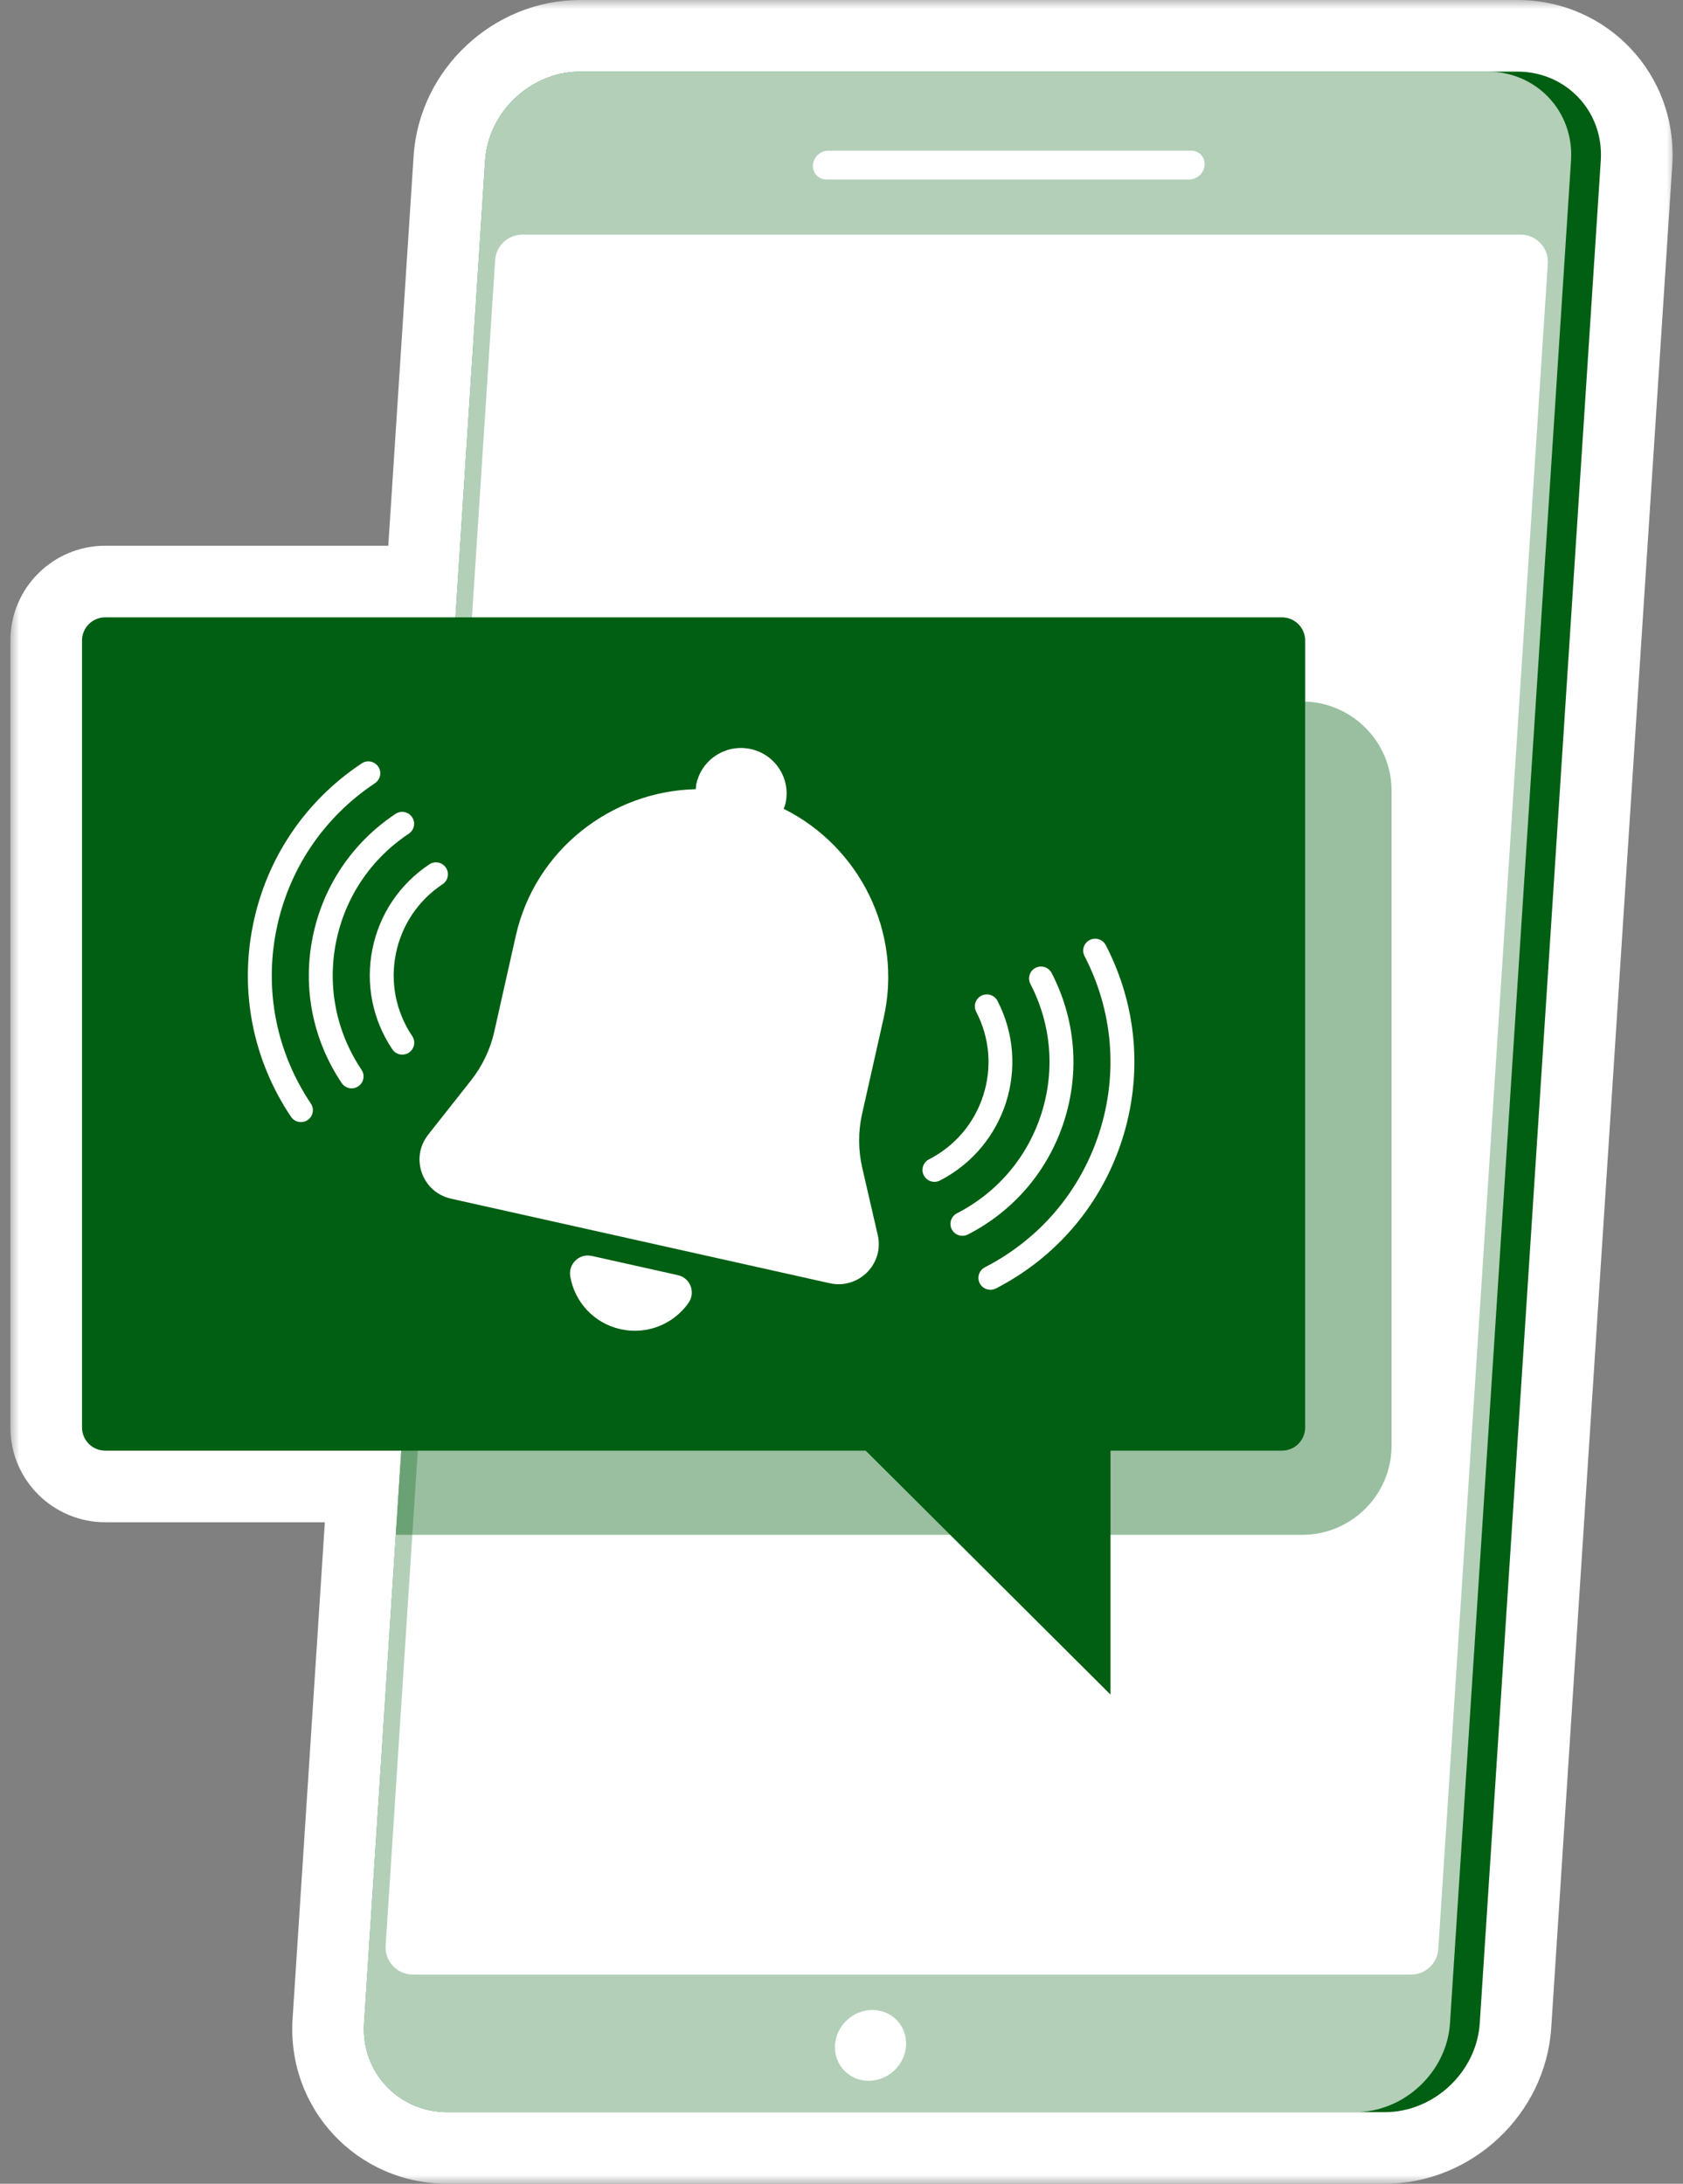 <svg width="94" height="122" viewBox="0 0 94 122" fill="none" xmlns="http://www.w3.org/2000/svg">
<rect x="0" y="0" width="94" height="122" fill="#808080" stroke="none"/>
<mask id="path-1-outside-1_159_89" maskUnits="userSpaceOnUse" x="0.581" y="0" width="93" height="122" fill="black">
<rect fill="white" x="0.581" width="93" height="122"/>
<path fill-rule="evenodd" clip-rule="evenodd" d="M27.093 8.968C27.271 6.236 29.659 4 32.401 4H32.402H83.083H84.746C87.488 4 89.586 6.236 89.408 8.968L82.648 113.032C82.471 115.764 80.082 118 77.341 118H75.678H24.997H24.996C22.253 118 20.156 115.764 20.333 113.032L22.411 81.043H5.881C5.163 81.043 4.581 80.464 4.581 79.749V35.783C4.581 35.068 5.163 34.488 5.881 34.488H25.435L27.093 8.968Z"/>
</mask>
<path fill-rule="evenodd" clip-rule="evenodd" d="M27.093 8.968C27.271 6.236 29.659 4 32.401 4H32.402H83.083H84.746C87.488 4 89.586 6.236 89.408 8.968L82.648 113.032C82.471 115.764 80.082 118 77.341 118H75.678H24.997H24.996C22.253 118 20.156 115.764 20.333 113.032L22.411 81.043H5.881C5.163 81.043 4.581 80.464 4.581 79.749V35.783C4.581 35.068 5.163 34.488 5.881 34.488H25.435L27.093 8.968Z" fill="white"/>
<path d="M27.093 8.968L23.102 8.709L23.102 8.709L27.093 8.968ZM89.408 8.968L85.417 8.709V8.709L89.408 8.968ZM82.648 113.032L86.64 113.291V113.291L82.648 113.032ZM20.333 113.032L24.325 113.291L24.325 113.291L20.333 113.032ZM22.411 81.043L26.403 81.303L26.68 77.043H22.411V81.043ZM25.435 34.488V38.488H29.184L29.427 34.748L25.435 34.488ZM32.401 0C27.555 0 23.416 3.869 23.102 8.709L31.085 9.227C31.125 8.604 31.764 8 32.401 8V0ZM32.402 0H32.401V8H32.402V0ZM83.083 0H32.402V8H83.083V0ZM84.746 0H83.083V8H84.746V0ZM93.4 9.227C93.727 4.184 89.794 0 84.746 0V8C85 8 85.158 8.093 85.255 8.197C85.352 8.3 85.433 8.461 85.417 8.709L93.4 9.227ZM86.64 113.291L93.4 9.227L85.417 8.709L78.657 112.773L86.64 113.291ZM77.341 122C82.186 122 86.325 118.131 86.64 113.291L78.657 112.773C78.616 113.396 77.978 114 77.341 114V122ZM75.678 122H77.341V114H75.678V122ZM24.997 122H75.678V114H24.997V122ZM24.996 122H24.997V114H24.996V122ZM16.342 112.773C16.014 117.816 19.947 122 24.996 122V114C24.741 114 24.583 113.907 24.486 113.803C24.39 113.7 24.309 113.539 24.325 113.291L16.342 112.773ZM18.42 80.784L16.342 112.773L24.325 113.291L26.403 81.303L18.42 80.784ZM5.881 85.043H22.411V77.043H5.881V85.043ZM0.581 79.749C0.581 82.686 2.967 85.043 5.881 85.043V77.043C7.359 77.043 8.581 78.242 8.581 79.749H0.581ZM0.581 35.783V79.749H8.581V35.783H0.581ZM5.881 30.488C2.967 30.488 0.581 32.846 0.581 35.783H8.581C8.581 37.29 7.359 38.488 5.881 38.488V30.488ZM25.435 30.488H5.881V38.488H25.435V30.488ZM23.102 8.709L21.444 34.229L29.427 34.748L31.085 9.227L23.102 8.709Z" fill="white" mask="url(#path-1-outside-1_159_89)"/>
<path d="M87.275 27.081L87.105 29.694L87.549 29.723L87.719 27.109L87.275 27.081Z" fill="white"/>
<path d="M87.955 16.474L87.4 25.061L87.844 25.09L88.4 16.502L87.955 16.474Z" fill="white"/>
<path d="M84.746 4H32.402C29.66 4 27.272 6.236 27.094 8.968L20.334 113.032C20.157 115.764 22.254 118 24.997 118H77.341C80.082 118 82.471 115.764 82.648 113.032L89.408 8.968C89.586 6.236 87.488 4 84.746 4Z" fill="#005F12"/>
<path opacity="0.7" d="M83.083 4H32.401C29.659 4 27.271 6.236 27.093 8.968L20.333 113.032C20.156 115.764 22.253 118 24.996 118H75.678C78.42 118 80.808 115.764 80.986 113.032L87.746 8.968C87.923 6.236 85.826 4 83.083 4Z" fill="white"/>
<path d="M78.811 110.311H23.059C22.179 110.311 21.482 109.57 21.539 108.694L27.656 14.529C27.708 13.73 28.373 13.108 29.177 13.108H84.928C85.808 13.108 86.505 13.85 86.449 14.726L80.332 108.89C80.279 109.689 79.615 110.311 78.811 110.311Z" fill="white"/>
<path d="M66.422 10.026H46.158C45.712 10.026 45.374 9.665 45.403 9.221C45.432 8.776 45.817 8.417 46.263 8.417H66.526C66.973 8.417 67.311 8.777 67.281 9.221C67.252 9.666 66.867 10.026 66.422 10.026Z" fill="white"/>
<path d="M50.605 114.268C50.548 115.36 49.614 116.246 48.518 116.246C47.422 116.246 46.579 115.36 46.636 114.268C46.693 113.175 47.627 112.29 48.723 112.29C49.82 112.29 50.662 113.175 50.605 114.268Z" fill="white"/>
<path opacity="0.4" d="M72.736 39.191H25.13L22.106 85.746H72.736C75.478 85.746 77.721 83.51 77.721 80.778V44.16C77.721 41.428 75.478 39.192 72.736 39.192V39.191Z" fill="#005F12"/>
<path d="M71.597 34.488H5.881C5.163 34.488 4.581 35.068 4.581 35.783V79.749C4.581 80.464 5.163 81.043 5.881 81.043H71.597C72.314 81.043 72.896 80.464 72.896 79.749V35.783C72.896 35.068 72.314 34.488 71.597 34.488Z" fill="#005F12"/>
<path d="M44.115 76.821L62.025 94.671V76.821H44.115Z" fill="#005F12"/>
<path d="M49.025 69.001L48.157 65.232C47.93 64.243 47.928 63.216 48.15 62.227L49.357 56.858C50.433 52.072 47.995 47.29 43.772 45.186C43.808 45.086 43.85 44.989 43.873 44.883C44.18 43.514 43.316 42.155 41.943 41.849C40.569 41.542 39.206 42.404 38.898 43.772C38.874 43.878 38.871 43.983 38.86 44.089C34.14 44.196 29.888 47.484 28.811 52.271L27.605 57.639C27.382 58.629 26.94 59.556 26.311 60.354L23.913 63.393C22.891 64.689 23.576 66.605 25.189 66.966L46.34 71.689C47.955 72.05 49.394 70.608 49.025 69.001Z" fill="white"/>
<path d="M33.051 70.164C32.355 70.009 31.73 70.61 31.851 71.311C32.092 72.726 33.165 73.924 34.657 74.257C36.149 74.59 37.633 73.963 38.456 72.786C38.865 72.204 38.557 71.393 37.861 71.238L33.051 70.164Z" fill="white"/>
<path d="M16.809 62.687C16.593 62.687 16.382 62.583 16.253 62.391C14.134 59.229 13.378 55.433 14.123 51.704C14.869 47.976 17.027 44.759 20.201 42.648C20.507 42.443 20.921 42.526 21.127 42.832C21.332 43.137 21.249 43.551 20.942 43.755C18.066 45.669 16.109 48.585 15.433 51.965C14.758 55.345 15.442 58.786 17.362 61.653C17.568 61.96 17.484 62.372 17.178 62.576C17.064 62.652 16.934 62.688 16.808 62.688L16.809 62.687Z" fill="white"/>
<path d="M19.639 60.802C19.424 60.802 19.212 60.698 19.084 60.506C17.47 58.098 16.893 55.206 17.462 52.366C18.03 49.525 19.674 47.076 22.091 45.468C22.397 45.263 22.812 45.346 23.016 45.652C23.222 45.957 23.138 46.371 22.832 46.575C20.711 47.986 19.269 50.135 18.77 52.627C18.272 55.118 18.777 57.654 20.193 59.767C20.398 60.074 20.315 60.487 20.008 60.69C19.895 60.767 19.765 60.802 19.638 60.802H19.639Z" fill="white"/>
<path d="M22.47 58.919C22.254 58.919 22.043 58.815 21.914 58.623C20.805 56.968 20.41 54.981 20.799 53.029C21.189 51.078 22.319 49.394 23.979 48.289C24.286 48.084 24.7 48.166 24.905 48.473C25.11 48.778 25.027 49.192 24.721 49.397C23.356 50.304 22.43 51.687 22.108 53.289C21.787 54.892 22.113 56.524 23.023 57.883C23.229 58.189 23.145 58.602 22.839 58.806C22.725 58.882 22.596 58.918 22.469 58.918L22.47 58.919Z" fill="white"/>
<path d="M55.316 72.055C55.075 72.055 54.841 71.924 54.722 71.696C54.553 71.369 54.682 70.968 55.009 70.799C58.082 69.218 60.353 66.538 61.404 63.255C62.456 59.971 62.16 56.476 60.574 53.413C60.404 53.087 60.533 52.685 60.86 52.516C61.189 52.348 61.591 52.475 61.761 52.803C63.511 56.181 63.836 60.037 62.677 63.659C61.518 67.283 59.012 70.238 55.621 71.983C55.523 72.032 55.418 72.057 55.315 72.057L55.316 72.055Z" fill="white"/>
<path d="M53.755 69.041C53.514 69.041 53.279 68.909 53.161 68.682C52.991 68.355 53.12 67.953 53.447 67.784C55.713 66.619 57.387 64.644 58.162 62.223C58.937 59.802 58.719 57.226 57.55 54.968C57.38 54.642 57.509 54.24 57.836 54.071C58.164 53.903 58.567 54.031 58.736 54.358C60.069 56.931 60.318 59.868 59.435 62.627C58.552 65.385 56.643 67.638 54.061 68.966C53.962 69.016 53.858 69.04 53.755 69.04V69.041Z" fill="white"/>
<path d="M52.193 66.026C51.952 66.026 51.718 65.894 51.599 65.666C51.43 65.339 51.559 64.938 51.886 64.769C53.343 64.02 54.421 62.749 54.918 61.192C55.417 59.635 55.277 57.978 54.524 56.526C54.355 56.198 54.483 55.797 54.81 55.628C55.139 55.461 55.541 55.588 55.711 55.914C57.602 59.564 56.161 64.067 52.497 65.952C52.399 66.002 52.294 66.026 52.191 66.026H52.193Z" fill="white"/>
</svg>
